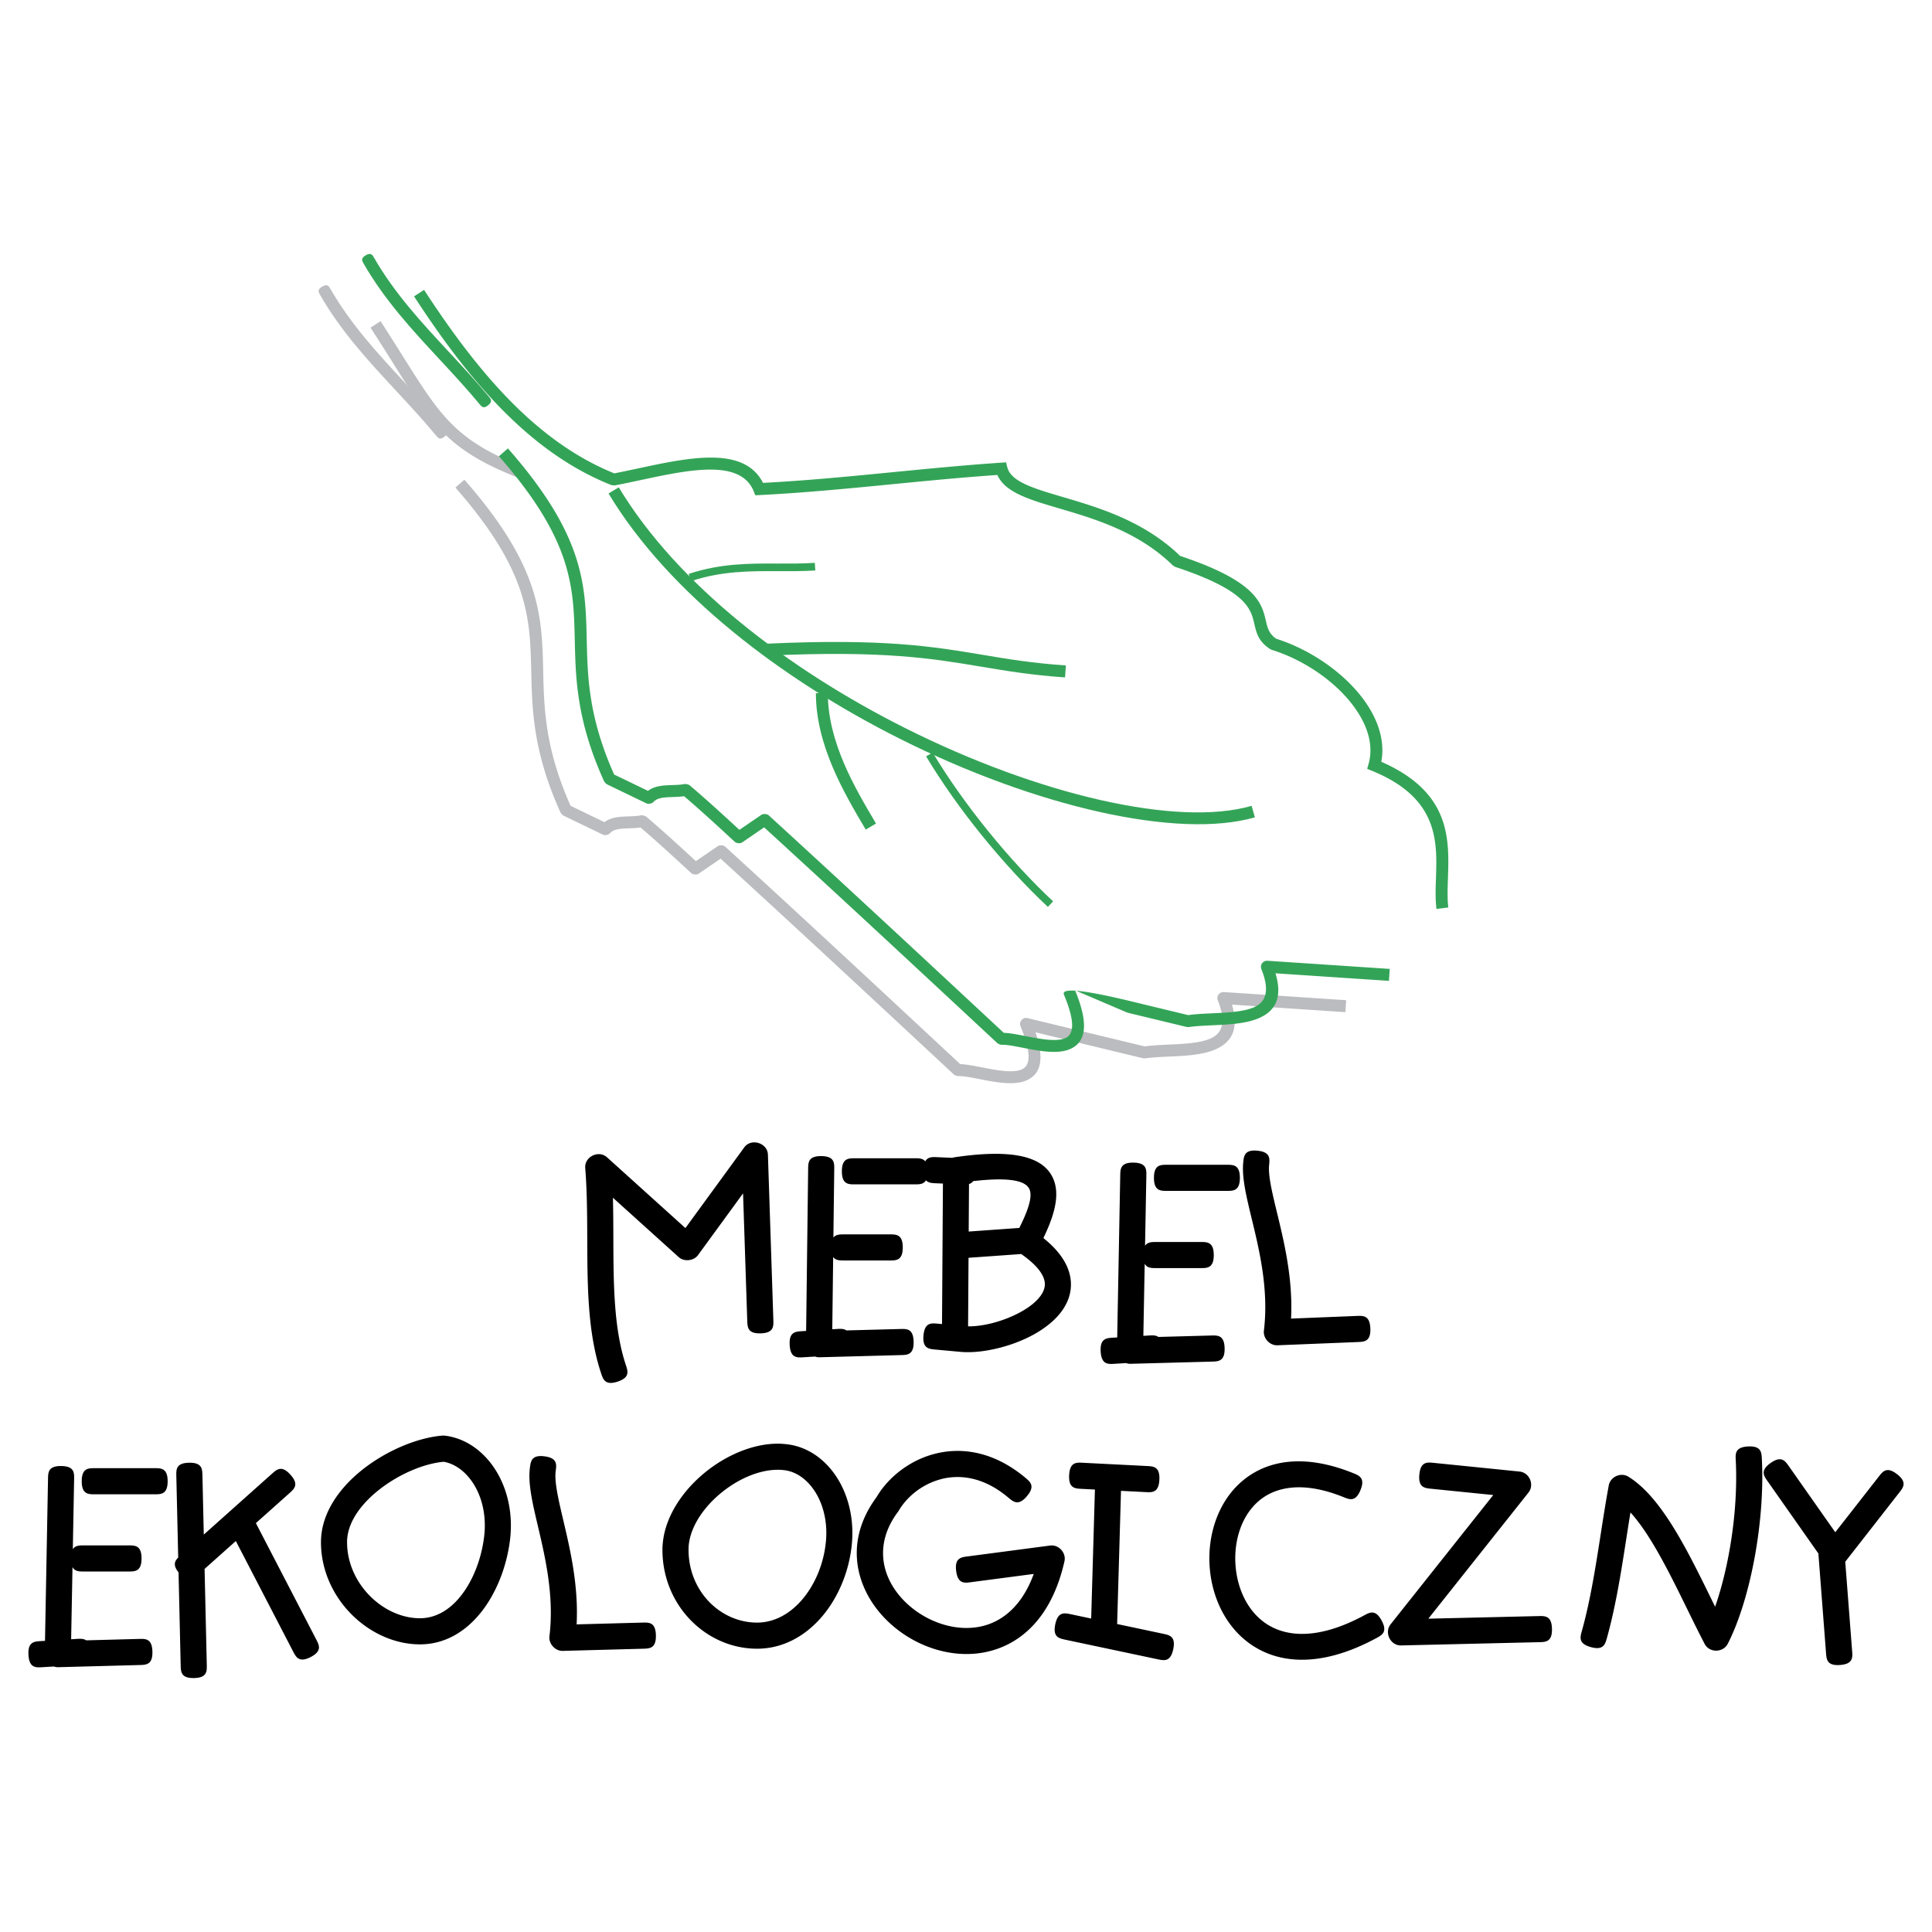<svg xmlns="http://www.w3.org/2000/svg" width="2500" height="2500" viewBox="0 0 192.756 192.756"><path fill-rule="evenodd" clip-rule="evenodd" fill="#fff" d="M0 0h192.756v192.756H0V0z"/><path d="M46.331 47.861c7.626 8.681 7.738 13.567 7.863 19.082.084 3.71.177 7.718 2.735 13.454l3.376 1.63c.683-.519 1.562-.549 2.441-.579.43-.014.862-.029 1.202-.104.114-.025.423.051.513.126 1.662 1.406 3.315 2.924 4.966 4.447l2.188-1.498c.189-.13.57-.104.739.051a2212.58 2212.58 0 0 1 11.814 10.883c3.879 3.594 7.757 7.206 11.636 10.817.582.016 1.323.16 2.127.316 1.423.279 3.068.604 3.988.221.832-.348 1.075-1.49-.106-4.326-.182-.436.229-.916.689-.807l11.698 2.824c.732-.102 1.542-.139 2.372-.176 1.48-.068 3.033-.141 4.094-.564 1.187-.475 1.77-1.518.831-3.863a.606.606 0 0 1 .592-.818l12.22.814-.08 1.193-11.319-.754c.78 2.6-.15 3.873-1.801 4.533-1.261.504-2.911.58-4.485.652-.851.039-1.68.078-2.362.178a1.712 1.712 0 0 1-.226-.012l-10.718-2.586c.991 2.922.374 4.262-.941 4.811-1.253.521-3.087.162-4.674-.148-.849-.166-1.62-.318-2.096-.293-.091.006-.372-.098-.438-.16a6575.861 6575.861 0 0 0-11.812-10.98 2328.968 2328.968 0 0 0-11.461-10.556l-2.188 1.498c-.19.13-.569.103-.739-.053-1.69-1.561-3.381-3.122-5.061-4.554-.374.057-.75.068-1.124.081-.774.026-1.55.052-1.92.484-.145.167-.513.245-.711.149l-3.938-1.9a1.176 1.176 0 0 1-.284-.292c-2.747-6.066-2.843-10.248-2.93-14.116-.12-5.286-.227-9.969-7.565-18.322l.895-.783zM51.502 47.585c-6.854-2.717-8.488-5.318-12.285-11.359a265.5 265.5 0 0 0-2.25-3.535l.998-.648a252.542 252.542 0 0 1 2.26 3.549c3.65 5.808 5.221 8.308 11.716 10.883l-.439 1.11z" fill="#bbbcbf"/><path d="M32.959 28.81c2.058 3.578 4.725 6.452 7.43 9.367 1.365 1.471 2.741 2.954 4.053 4.537.19.229.38.459-.079.839s-.65.15-.84-.079c-1.3-1.569-2.658-3.033-4.006-4.485-2.758-2.971-5.477-5.902-7.593-9.581-.148-.259-.297-.518.22-.816.518-.299.667-.04.815.218z" fill="#bbbcbf"/><path d="M50.676 44.738c7.626 8.681 7.737 13.567 7.863 19.083.083 3.71.176 7.717 2.735 13.453l3.376 1.63c.683-.518 1.562-.549 2.44-.578.43-.015.863-.029 1.203-.104.114-.025.423.051.513.126 1.661 1.405 3.315 2.924 4.966 4.447l2.188-1.498c.189-.129.57-.103.739.051 3.803 3.476 7.767 7.133 11.814 10.883 3.878 3.594 7.757 7.207 11.636 10.816.582.016 1.323.16 2.126.316 1.424.281 3.069.604 3.988.221.833-.348 1.076-1.49-.105-4.324-.1-.24-.022-.49 1.116-.418 1.51 3.645.908 5.232-.554 5.842-1.253.521-3.086.162-4.673-.148-.849-.166-1.62-.318-2.096-.293-.091.006-.371-.098-.438-.16a6575.861 6575.861 0 0 0-11.812-10.98A2387.487 2387.487 0 0 0 76.24 82.547l-2.189 1.498c-.19.13-.569.103-.739-.054-1.69-1.561-3.381-3.122-5.061-4.553-.375.056-.75.068-1.125.081-.774.025-1.549.052-1.919.484-.144.168-.512.245-.711.149l-3.938-1.9a1.194 1.194 0 0 1-.284-.292c-2.747-6.066-2.842-10.248-2.93-14.116-.12-5.286-.227-9.969-7.565-18.322l.897-.784zm56.598 54.104l.093.006-.108-.047c.006.015.011.027.015.041zm.093.006c.954.074 2.602.357 5.387 1.029l5.791 1.4c.732-.102 1.543-.141 2.372-.178 1.48-.066 3.034-.139 4.094-.562 1.188-.475 1.77-1.52.832-3.865a.607.607 0 0 1 .592-.818l12.22.814-.08 1.193-11.319-.754c.779 2.6-.15 3.873-1.802 4.533-1.26.504-2.911.58-4.484.652-.851.039-1.68.078-2.362.178a1.712 1.712 0 0 1-.226-.012l-5.906-1.426-5.109-2.184zM143.319 90.687c-.125-.969-.09-1.994-.053-3.07.124-3.668.271-7.991-6.369-10.708l-.492-.201.143-.51c.578-2.083-.286-4.312-1.913-6.269-1.901-2.287-4.819-4.185-7.735-5.087l-.147-.065c-1.195-.76-1.39-1.595-1.609-2.537-.349-1.494-.779-3.339-7.896-5.682l-.23-.142c-3.433-3.362-7.818-4.655-11.299-5.68-3.035-.894-5.436-1.599-6.211-3.348-3.572.246-6.956.578-10.335.908-4.467.437-8.925.874-13.392 1.097l-.42.021-.16-.395c-1.322-3.254-6.458-2.154-11.316-1.114-.857.183-1.707.365-2.549.525l-.329-.03c-4.018-1.593-7.547-4.151-10.777-7.4-3.205-3.222-6.116-7.124-8.918-11.432l.998-.648c2.763 4.245 5.625 8.084 8.765 11.241 3.074 3.091 6.421 5.532 10.214 7.066.753-.146 1.548-.317 2.349-.488 5.158-1.104 10.601-2.268 12.489 1.438 4.405-.231 8.666-.649 12.934-1.067 3.637-.355 7.281-.713 10.82-.948l.496-.033.121.485c.362 1.448 2.626 2.115 5.557 2.979 3.573 1.052 8.064 2.377 11.693 5.874 7.63 2.535 8.143 4.725 8.557 6.501.156.672.296 1.269 1.034 1.764 3.102.98 6.194 3.001 8.215 5.432 1.736 2.088 2.699 4.492 2.259 6.839 6.938 3.04 6.783 7.692 6.648 11.651-.036 1.044-.069 2.038.039 2.883l-1.181.15z" fill="#33a457"/><path d="M37.304 25.688c2.058 3.578 4.725 6.452 7.43 9.366 1.365 1.471 2.741 2.954 4.053 4.537.19.229.381.459-.078.839-.459.379-.65.15-.84-.08-1.3-1.569-2.658-3.033-4.005-4.484-2.758-2.972-5.478-5.902-7.593-9.581-.148-.259-.298-.518.22-.816.515-.299.664-.04.813.219zM61.736 48.624c5.88 9.759 16.973 18.191 28.565 24.012 13.28 6.668 27.165 9.901 34.573 7.764l.326 1.146c-7.68 2.215-21.907-1.052-35.431-7.843-11.771-5.91-23.048-14.497-29.055-24.465l1.022-.614z" fill="#33a457"/><path d="M106.261 67.585c-3.359-.23-5.871-.652-8.396-1.075-4.843-.812-9.741-1.633-21.271-1.097l-.051-1.194c11.636-.541 16.604.292 21.518 1.116 2.471.415 4.929.827 8.281 1.057l-.081 1.193zM81.345 56.914c-1.241.083-2.481.077-3.727.072-2.788-.012-5.613-.024-8.671.995l-.237-.721c3.174-1.058 6.061-1.046 8.911-1.034 1.22.005 2.436.01 3.673-.072l.051.76zM82.595 69.161c0 2.423.659 4.756 1.58 6.928v.003c.93 2.192 2.145 4.25 3.224 6.071l-1.025.605c-1.093-1.844-2.323-3.928-3.293-6.216v.003c-.979-2.308-1.679-4.795-1.679-7.395h1.193v.001zM93.049 75.076c1.575 2.625 3.475 5.288 5.493 7.783 2.123 2.625 4.378 5.06 6.525 7.069l-.52.554c-2.17-2.03-4.45-4.493-6.596-7.146-2.035-2.515-3.955-5.208-5.553-7.872l.651-.388z" fill="#33a457"/><path d="M59.973 137.016c-1.352-4.055-1.368-8.725-1.383-13.451-.008-2.34-.016-4.697-.202-7.035-.089-1.117 1.335-1.822 2.172-1.068l7.824 7.062 5.876-8.057c.687-.941 2.317-.438 2.355.727l.542 16.492c.021.65.043 1.301-1.259 1.342-1.302.041-1.323-.611-1.345-1.262l-.418-12.705-4.496 6.164c-.422.58-1.389.68-1.922.199l-6.566-5.926c.035 1.344.038 2.707.043 4.066.015 4.514.031 8.975 1.251 12.637.205.617.411 1.234-.824 1.643-1.237.406-1.442-.211-1.648-.828zm36.705-18.889l-.031 4.744 5.05-.359c.903-1.805 1.397-3.256.951-3.979-.479-.777-2.114-1.086-5.552-.693a.734.734 0 0 1-.418.287zm-.048 7.363l-.044 6.838c1.572.029 3.787-.564 5.503-1.576.74-.436 1.365-.947 1.761-1.512.31-.443.46-.916.37-1.395-.146-.783-.846-1.695-2.333-2.73l-5.257.375zm-1.616-9.974c.061-.021.122-.039.183-.049 5.708-.85 8.552-.096 9.66 1.703 1.012 1.643.458 3.842-.759 6.352 1.62 1.295 2.44 2.596 2.675 3.846.233 1.242-.092 2.373-.787 3.367-.609.871-1.523 1.631-2.584 2.256-2.269 1.334-5.345 2.061-7.475 1.891-.075-.004-.149-.012-.225-.02l-2.387-.217c-.648-.059-1.296-.117-1.179-1.408.117-1.293.766-1.232 1.414-1.176l.435.041.091-14.018-.693-.029c-.378-.016-.758-.029-.998-.297-.239.406-.68.406-1.121.406h-5.967c-.651 0-1.302 0-1.302-1.303 0-1.301.651-1.301 1.302-1.301h5.967c.401 0 .803 0 1.052.307.248-.453.709-.436 1.169-.416l1.529.065zm31.607.714c-.106 1.068.301 2.75.787 4.758.722 2.975 1.599 6.607 1.401 10.568l6.559-.266c.65-.025 1.301-.051 1.352 1.25.051 1.303-.6 1.328-1.25 1.355l-8.028.324c-.753.031-1.433-.703-1.343-1.453.498-4.107-.452-8.029-1.214-11.17-.542-2.24-.997-4.117-.847-5.623.064-.646.129-1.295 1.42-1.168 1.292.131 1.228.777 1.163 1.425zm-12.25 1.086l-.13 6.979c.242-.379.675-.381 1.106-.381h4.448c.651 0 1.302 0 1.302 1.303 0 1.301-.65 1.301-1.302 1.301h-4.448c-.452 0-.905.002-1.14-.436l-.134 7.195.546-.033c.347-.02.691-.041.951.143l5.279-.143c.65-.016 1.301-.033 1.331 1.268.03 1.303-.62 1.32-1.271 1.336l-8.137.219a1.093 1.093 0 0 1-.418-.072l-1.163.072c-.65.039-1.3.078-1.376-1.225-.077-1.301.572-1.34 1.223-1.381l.426-.025.302-16.16c.012-.65.023-1.301 1.325-1.281 1.305.021 1.293.671 1.28 1.321zm8.029 1.498h-5.968c-.65 0-1.302 0-1.302-1.301 0-1.303.651-1.303 1.302-1.303h5.968c.65 0 1.302 0 1.302 1.303 0 1.301-.651 1.301-1.302 1.301zm-39.167-2.154l-.085 6.812c.248-.316.654-.318 1.062-.318h4.557c.651 0 1.302 0 1.302 1.303 0 1.301-.651 1.301-1.302 1.301H84.21c-.421 0-.84.002-1.085-.35l-.089 7.213.447-.027c.348-.021.698-.043.958.143l5.381-.143c.65-.018 1.301-.035 1.331 1.268s-.62 1.32-1.271 1.336l-8.137.217a1.11 1.11 0 0 1-.422-.072l-1.16.072c-.649.041-1.299.082-1.376-1.221-.076-1.301.574-1.342 1.223-1.383l.418-.025.201-16.156c.007-.65.016-1.301 1.318-1.285 1.302.014 1.294.665 1.286 1.315zm-27.79 30.098c-.144 1.082.266 2.826.755 4.908.692 2.943 1.531 6.508 1.332 10.398l6.577-.178c.65-.018 1.301-.035 1.332 1.268s-.62 1.32-1.271 1.338l-8.028.217c-.745.02-1.412-.713-1.322-1.455.488-4.023-.419-7.881-1.152-10.996-.547-2.326-1.004-4.271-.795-5.836.085-.645.171-1.291 1.458-1.123s1.2.814 1.114 1.459zm-35.246.457l.135 5.891 6.807-6.076c.485-.434.971-.867 1.841.104s.384 1.404-.101 1.838l-3.349 2.99 6.021 11.609c.299.578.599 1.156-.556 1.752-1.154.594-1.454.016-1.754-.561l-5.711-11.014-3.119 2.783.22 9.562c.015.65.03 1.301-1.272 1.326-1.302.025-1.317-.625-1.332-1.275l-.213-9.27c-.584-.721-.38-1.127-.034-1.479l-.187-8.131c-.015-.65-.03-1.301 1.271-1.326 1.303-.024 1.319.626 1.333 1.277zm24.074-1.375c-2.102.189-4.787 1.365-6.826 3.102-1.638 1.395-2.818 3.123-2.818 4.918 0 2.037.871 3.904 2.196 5.281 1.372 1.424 3.218 2.312 5.073 2.312 1.583 0 2.933-.836 3.978-2.102 1.322-1.602 2.17-3.861 2.433-6.078v.004c.229-1.977-.178-3.756-.979-5.094-.755-1.265-1.852-2.126-3.057-2.343zm-.084-2.613c.014-.002.251.014.265.016 2.075.275 3.915 1.615 5.105 3.607 1.078 1.805 1.633 4.156 1.334 6.723v.006c-.318 2.67-1.365 5.426-3.012 7.422-1.521 1.842-3.542 3.057-5.982 3.057-2.571 0-5.097-1.199-6.945-3.117-1.767-1.834-2.928-4.336-2.928-7.08 0-2.652 1.564-5.055 3.733-6.902 2.481-2.113 5.819-3.537 8.43-3.732zm34.105 3.457h-.005a5.06 5.06 0 0 0-.693-.043c-1.879 0-3.967.922-5.664 2.32-1.682 1.385-2.946 3.209-3.194 5.029-.026.191-.04.402-.04.629 0 2.051.779 3.85 2.007 5.145 1.257 1.324 2.986 2.123 4.828 2.123 1.679 0 3.18-.83 4.347-2.121 1.347-1.49 2.247-3.568 2.499-5.729v-.006c.23-1.938-.163-3.703-.951-5.033-.763-1.285-1.887-2.148-3.134-2.314zm.34-2.575h-.005c2.071.275 3.872 1.605 5.035 3.566 1.062 1.795 1.598 4.133 1.297 6.662v-.006c-.313 2.695-1.449 5.301-3.149 7.184-1.637 1.811-3.798 2.977-6.279 2.977-2.569 0-4.972-1.107-6.71-2.938-1.67-1.76-2.729-4.188-2.729-6.936 0-.309.024-.635.071-.975.34-2.5 1.968-4.916 4.119-6.689 2.136-1.76 4.827-2.918 7.312-2.918.332.001.679.025 1.038.073zm-71.237 3.477l-.13 6.982c.241-.383.674-.385 1.106-.385h4.449c.651 0 1.302 0 1.302 1.303s-.651 1.303-1.302 1.303H8.371c-.453 0-.906 0-1.139-.439l-.134 7.199.546-.033c.346-.021.693-.041.953.141l5.277-.141c.651-.018 1.301-.035 1.332 1.268.03 1.301-.62 1.318-1.271 1.336l-8.137.217a1.117 1.117 0 0 1-.416-.07l-1.165.07c-.65.039-1.3.078-1.376-1.223-.077-1.303.573-1.342 1.223-1.381l.426-.025.301-16.162c.012-.65.024-1.301 1.326-1.279 1.302.018 1.29.669 1.278 1.319zm8.029 1.5H9.457c-.651 0-1.302 0-1.302-1.303s.651-1.303 1.302-1.303h5.967c.65 0 1.302 0 1.302 1.303s-.652 1.303-1.302 1.303zm85.197.346c-.5-.42-.984-.762-1.449-1.033-1.826-1.059-3.604-1.227-5.142-.861h.005a7.119 7.119 0 0 0-3.757 2.322 6 6 0 0 0-.604.854 9.47 9.47 0 0 1-.086.127c-2.004 2.672-1.798 5.406-.457 7.523.881 1.391 2.235 2.535 3.779 3.25 1.53.711 3.236.996 4.838.682 2.184-.428 4.211-2.025 5.388-5.264l-6.28.826c-.645.086-1.291.17-1.458-1.117-.167-1.285.478-1.371 1.123-1.455l8.246-1.086c.865-.113 1.625.721 1.434 1.572-1.278 5.678-4.451 8.389-7.953 9.076-2.157.424-4.421.055-6.425-.873-1.99-.924-3.741-2.408-4.888-4.217-1.869-2.951-2.184-6.732.524-10.398a8.57 8.57 0 0 1 .827-1.168c1.225-1.457 3.032-2.686 5.151-3.188h.005c2.129-.504 4.565-.287 7.034 1.146.623.363 1.234.789 1.826 1.287.498.418.996.838.157 1.834-.842.997-1.34.579-1.838.161zm11.222-.69l-.385 13.287 4.594.973c.636.135 1.272.27 1.003 1.543-.27 1.271-.906 1.137-1.543 1.002l-9.222-1.953c-.637-.135-1.273-.27-1.004-1.541s.906-1.137 1.543-1.002l2.038.432.374-12.871-1.337-.068c-.65-.033-1.301-.066-1.234-1.367.066-1.303.716-1.27 1.366-1.236l6.401.324c.65.033 1.3.066 1.234 1.369-.066 1.301-.717 1.268-1.366 1.234l-2.462-.126zm31.19-2.793l8.571.867c.994.102 1.511 1.318.89 2.102l-9.989 12.578 11.003-.26c.65-.014 1.302-.029 1.332 1.271.03 1.303-.621 1.318-1.271 1.332l-13.778.326c-1.065.025-1.712-1.275-1.048-2.111l10.24-12.895-6.204-.627c-.647-.066-1.295-.133-1.168-1.424s.775-1.223 1.422-1.159zm14.787 16.785c.854-3.059 1.378-6.424 1.887-9.691.26-1.668.516-3.312.801-4.844.161-.867 1.206-1.332 1.957-.869 3.279 2.025 5.833 7.227 8.227 12.104.143.291.284.582.426.869.558-1.594 1.038-3.455 1.399-5.426.545-2.98.812-6.221.659-9.197-.033-.65-.067-1.301 1.235-1.367 1.302-.064 1.335.584 1.369 1.234.162 3.148-.127 6.602-.711 9.799-.62 3.387-1.577 6.49-2.687 8.65-.47.914-1.841.922-2.314.01a161.324 161.324 0 0 1-1.716-3.432c-1.782-3.631-3.66-7.453-5.68-9.678-.139.842-.27 1.688-.403 2.543-.521 3.354-1.06 6.811-1.947 9.988-.175.625-.35 1.252-1.601.906s-1.075-.972-.901-1.599zm20.65-16.459l4.636 6.598 4.346-5.562c.401-.514.802-1.025 1.824-.227 1.021.797.621 1.311.221 1.822l-5.396 6.908.686 8.906c.05.648.1 1.297-1.203 1.395-1.302.096-1.352-.553-1.401-1.201l-.759-9.873-.005-.051-5.072-7.219c-.375-.533-.749-1.064.314-1.812 1.061-.748 1.435-.215 1.809.316zM134.058 149.373c-4.088-1.654-6.957-1.061-8.682.57-1.557 1.475-2.255 3.803-2.116 6.105s1.111 4.539 2.894 5.826c2.099 1.516 5.406 1.744 9.95-.709.567-.307 1.135-.613 1.744.521.609 1.133.042 1.439-.524 1.746-5.57 3.008-9.83 2.578-12.671.527-2.457-1.775-3.791-4.746-3.973-7.76-.182-3.012.784-6.107 2.923-8.133 2.41-2.279 6.222-3.188 11.422-1.084.598.242 1.195.484.712 1.678-.484 1.197-1.082.955-1.679.713z"/></svg>